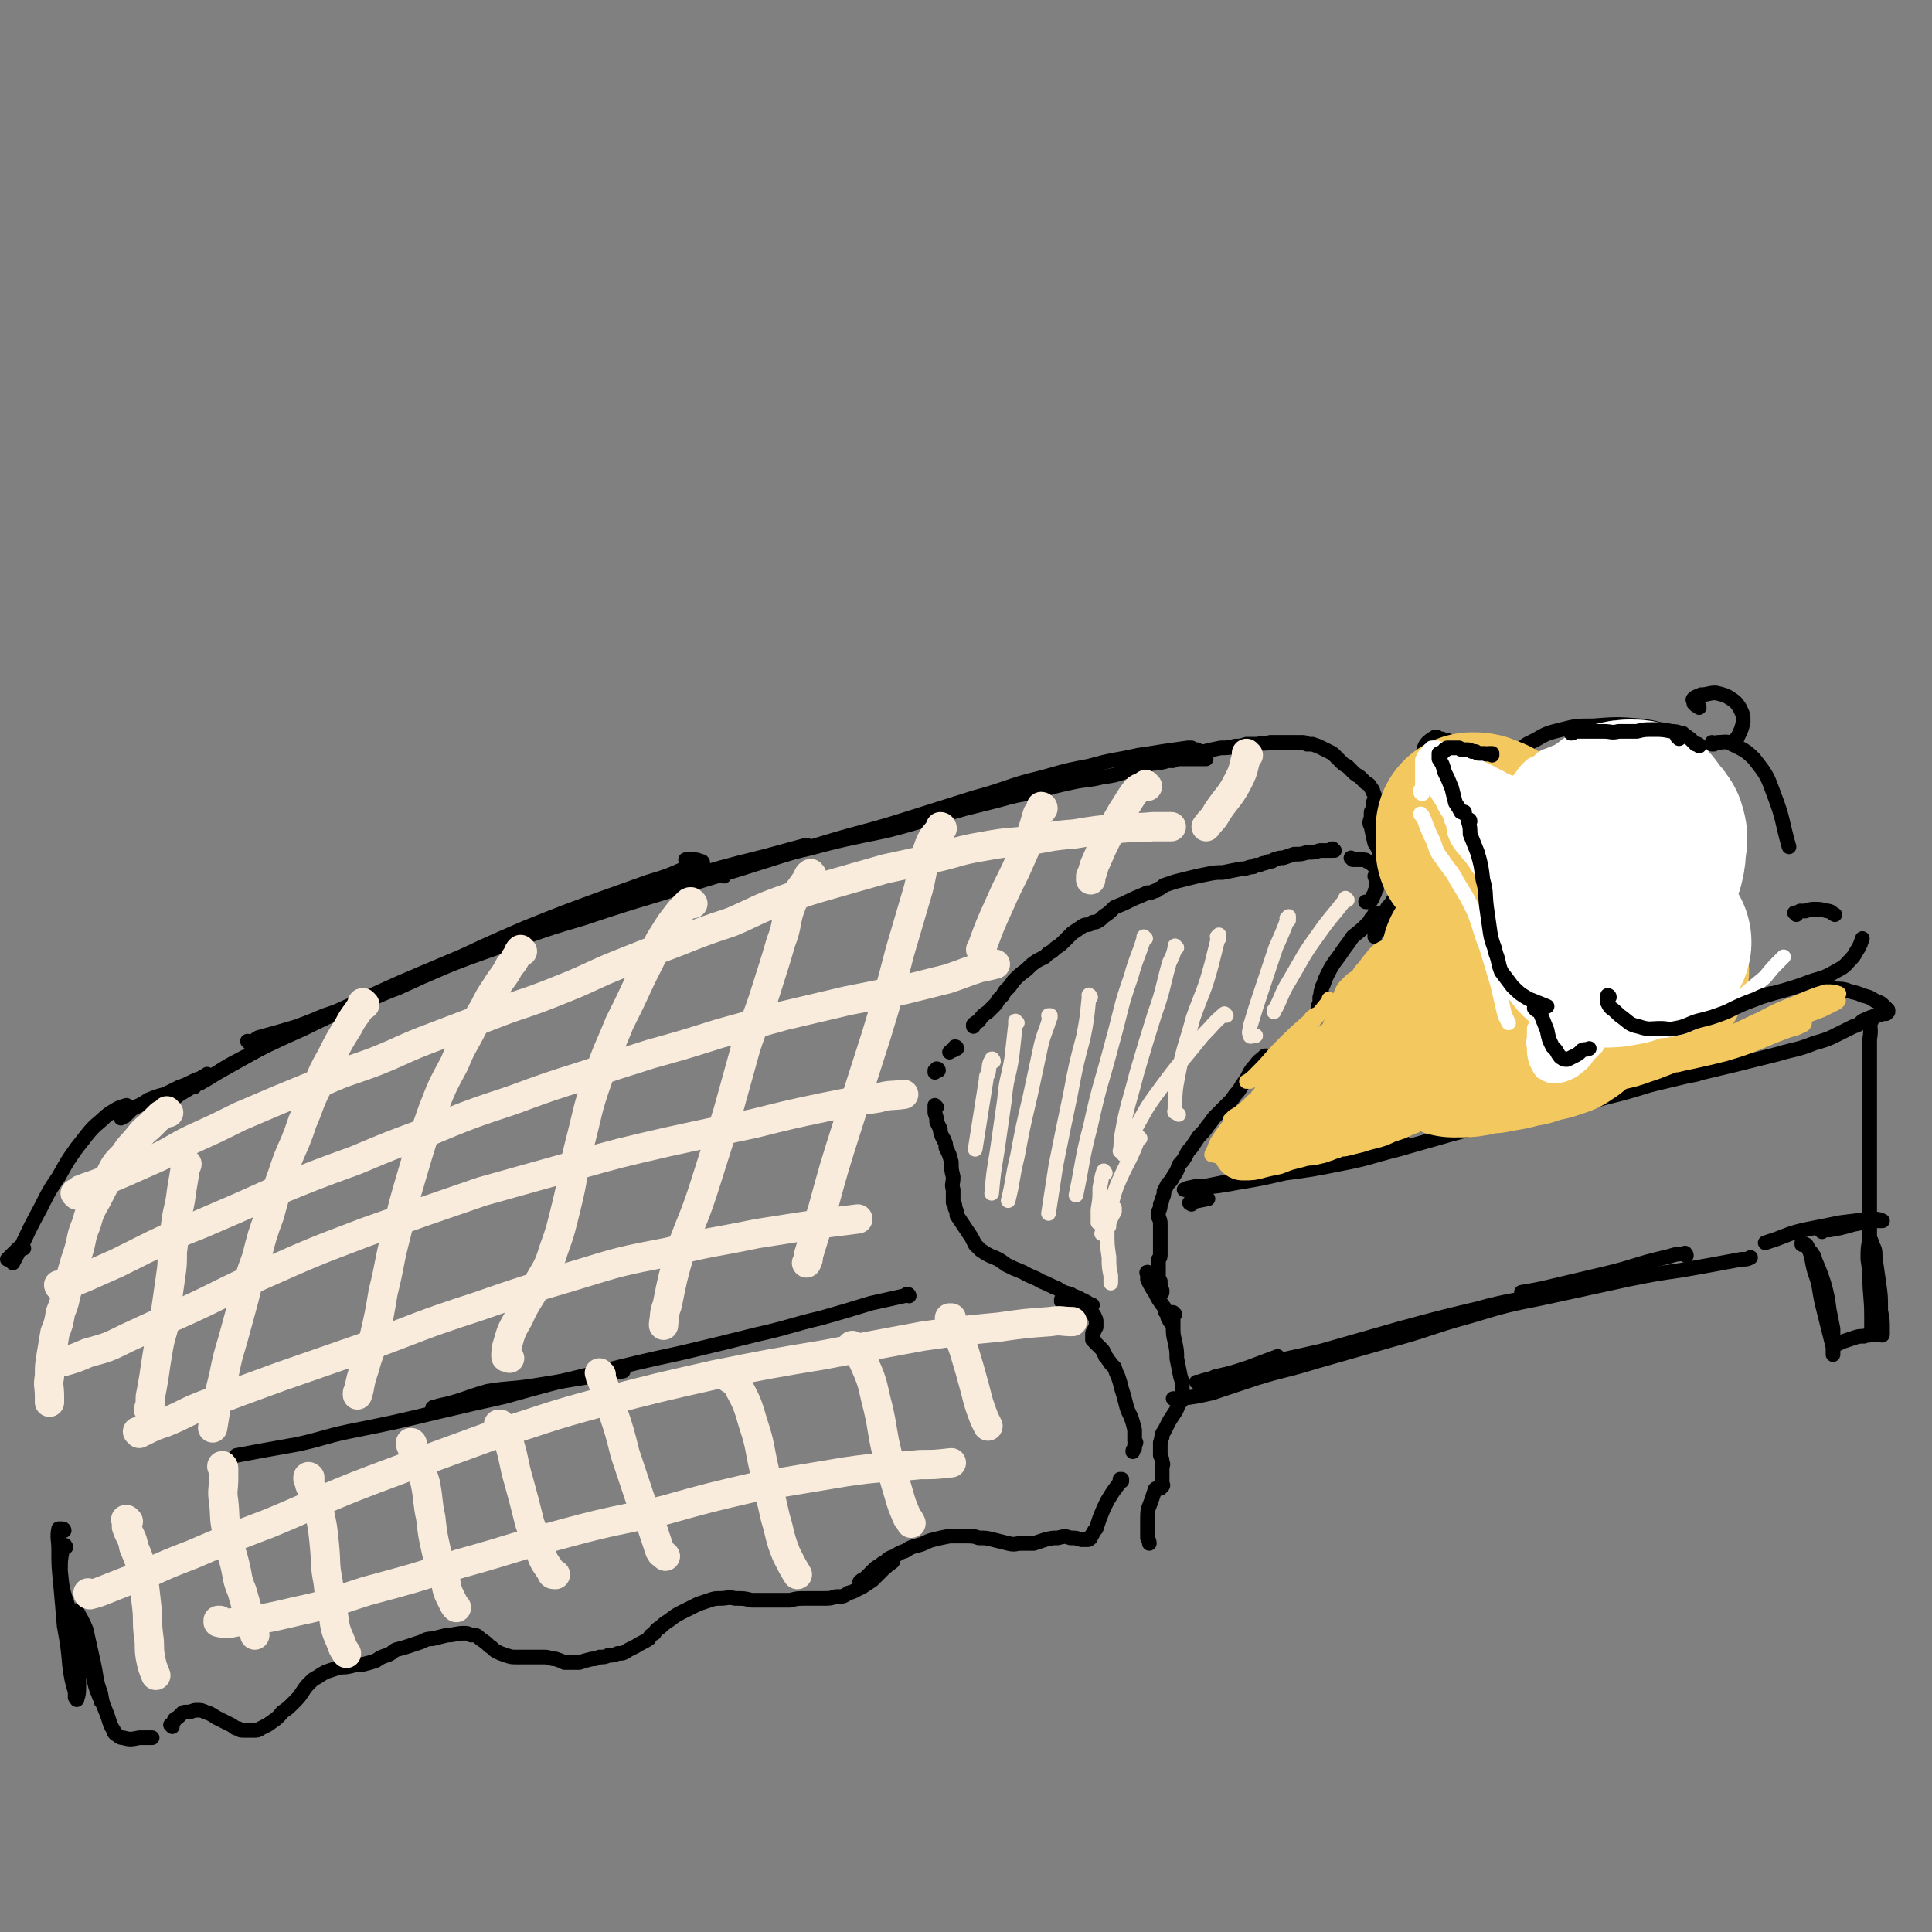 <svg viewBox='0 0 1054 1054' version='1.1' xmlns='http://www.w3.org/2000/svg' xmlns:xlink='http://www.w3.org/1999/xlink'><rect x="0" y="0" width="1054" height="1054" fill="#808080" stroke="none"/><g fill='none' stroke='rgb(0,0,0)' stroke-width='8' stroke-linecap='round' stroke-linejoin='round'><path d='M106,593c0,-1 -1,-1 -1,-1 0,0 0,0 0,0 2,0 2,-1 4,-1 9,-5 9,-6 18,-11 19,-10 19,-10 39,-19 20,-10 20,-9 40,-18 17,-8 17,-8 35,-16 23,-11 23,-11 46,-21 20,-8 20,-8 39,-15 14,-5 14,-5 28,-10 10,-3 10,-3 19,-7 5,-2 5,-1 9,-3 1,0 2,0 1,-1 -1,0 -2,-1 -4,-1 -3,0 -3,0 -5,0 '/><path d='M88,605c0,0 -1,-1 -1,-1 0,0 0,0 1,0 5,-3 5,-3 10,-7 10,-6 10,-6 21,-12 16,-9 16,-9 32,-18 21,-10 21,-10 43,-20 18,-8 17,-8 36,-16 26,-11 26,-11 52,-21 21,-8 21,-7 42,-15 23,-7 23,-8 47,-15 23,-7 23,-7 47,-13 11,-3 11,-3 22,-6 '/><path d='M136,569c0,0 0,-1 -1,-1 0,0 1,0 1,1 0,0 0,0 0,0 3,-1 3,-2 5,-3 11,-3 11,-3 21,-6 8,-3 8,-3 15,-6 9,-3 9,-3 18,-6 11,-4 11,-5 22,-9 13,-6 13,-6 27,-12 20,-8 20,-7 40,-15 17,-6 17,-6 34,-11 21,-7 21,-7 41,-13 22,-7 22,-7 45,-14 22,-7 22,-7 45,-14 23,-7 23,-6 45,-13 19,-6 19,-6 38,-12 15,-4 15,-5 29,-9 17,-4 16,-5 33,-8 14,-4 14,-3 27,-6 7,-1 7,-1 13,-2 7,-1 7,-1 14,-2 1,0 1,0 2,0 '/><path d='M395,478c0,0 -2,-1 -1,-1 9,-4 10,-4 21,-7 13,-4 13,-4 26,-7 15,-4 15,-4 29,-7 15,-3 15,-3 29,-7 14,-4 14,-4 28,-8 8,-2 8,-2 16,-4 11,-3 11,-3 22,-5 10,-3 10,-3 19,-5 9,-2 9,-1 17,-3 7,-1 7,-1 13,-3 4,-1 4,-2 8,-3 2,-1 2,0 5,-1 2,-1 2,0 4,-1 3,0 3,0 6,-1 1,0 1,0 3,0 2,-1 2,-1 3,-1 2,0 2,0 3,0 1,0 1,0 3,0 1,0 1,0 2,0 1,0 1,0 2,0 1,0 1,0 2,0 1,0 1,0 2,0 0,0 0,0 1,0 '/><path d='M634,414c0,0 -1,-1 -1,-1 0,0 0,0 0,0 '/><path d='M654,410c-1,0 -1,-1 -1,-1 0,0 0,1 0,1 0,0 0,0 1,0 1,0 1,0 3,0 4,-1 4,-1 9,-2 4,0 4,0 8,-1 3,0 3,0 6,-1 3,0 3,0 6,0 4,-1 4,0 7,-1 3,0 3,0 6,0 3,0 3,0 6,0 3,0 3,0 5,0 2,0 2,0 3,1 2,0 2,0 3,0 3,1 3,1 5,2 2,1 2,1 4,2 2,1 2,1 3,2 2,2 2,2 4,4 1,1 1,1 3,2 2,2 2,2 4,4 1,1 2,1 3,2 2,2 2,2 3,3 2,1 2,1 3,3 1,1 1,1 1,2 1,2 1,2 1,4 0,1 -1,1 -1,3 0,2 0,2 -1,4 0,2 0,2 0,3 -1,3 -1,3 0,5 1,5 1,5 2,9 2,3 2,3 3,7 2,3 2,3 3,6 1,3 1,3 3,6 1,1 1,1 2,3 '/><path d='M751,479c0,0 0,-1 -1,-1 0,1 1,1 1,2 0,1 0,1 0,2 0,0 0,0 0,1 0,1 0,1 0,2 -1,1 -1,1 -1,2 0,1 -1,1 -1,2 0,1 0,1 -1,2 0,0 0,1 -1,1 -1,0 -1,0 -2,0 0,0 0,0 0,0 '/><path d='M728,464c-1,0 -1,-1 -1,-1 -1,0 0,0 0,1 0,0 -1,0 -1,0 -3,0 -3,0 -6,0 -3,1 -3,1 -7,1 -3,1 -3,1 -7,1 -3,1 -3,1 -6,2 -2,0 -2,0 -5,1 -1,1 -1,1 -3,1 -2,1 -2,1 -3,1 -2,1 -2,1 -4,1 -1,1 -1,1 -3,1 -3,1 -3,1 -5,1 -5,1 -5,1 -10,2 -4,0 -4,0 -9,1 -5,1 -5,1 -9,2 -4,1 -4,1 -8,2 -3,1 -3,1 -6,2 -1,1 -1,1 -3,2 -1,1 -1,1 -2,1 -2,1 -2,1 -4,1 -4,2 -5,2 -9,4 -4,2 -4,2 -9,4 -3,3 -3,3 -6,5 -2,2 -2,2 -4,3 -2,0 -2,0 -3,1 -2,1 -2,0 -4,1 -3,2 -3,2 -6,4 -3,3 -3,3 -5,5 -3,3 -3,2 -5,4 -1,1 -1,1 -3,2 -1,1 -1,1 -2,2 -2,1 -2,1 -4,2 -3,2 -3,2 -6,5 -4,3 -4,3 -7,6 -2,3 -2,3 -4,5 -1,1 -1,1 -2,3 -1,1 -1,1 -2,2 -1,1 -1,2 -2,3 -2,2 -2,2 -4,4 -3,2 -3,2 -5,5 -2,1 -2,1 -3,2 0,1 0,1 0,1 '/><path d='M522,572c0,0 0,-1 -1,-1 0,0 1,0 0,1 0,0 0,0 -1,1 -1,0 -1,0 -2,1 '/><path d='M512,584c0,-1 -1,-1 -1,-1 0,0 0,0 0,0 0,1 -1,1 -1,1 0,1 0,1 0,1 '/><path d='M511,604c0,0 -1,-1 -1,-1 0,1 0,2 0,4 1,3 1,3 1,5 1,2 1,2 2,4 0,2 0,2 1,4 0,1 1,1 1,2 1,2 1,2 1,4 2,4 2,4 3,8 0,4 0,4 1,8 0,4 -1,4 0,7 0,2 0,2 0,4 0,2 0,2 0,3 1,1 1,1 1,3 1,2 1,2 1,4 2,3 2,3 4,6 2,3 2,3 4,6 1,2 1,2 2,4 2,2 2,2 3,3 3,2 3,2 5,3 5,2 5,2 9,5 4,2 4,2 9,4 5,3 5,2 10,5 5,2 4,2 9,4 3,2 3,2 7,3 3,2 3,1 6,3 3,1 3,2 6,3 '/><path d='M738,469c0,0 0,0 -1,-1 0,0 1,1 1,1 0,0 0,0 0,0 1,0 1,0 2,0 1,0 1,0 2,0 1,0 1,0 1,0 2,0 2,0 3,1 1,0 1,0 2,1 2,2 2,2 3,3 1,1 1,1 2,2 '/><path d='M762,502c0,0 0,-1 -1,-1 0,0 1,0 0,0 0,1 0,1 0,1 -1,1 -1,1 -1,1 -1,0 -1,0 -2,1 -2,0 -2,0 -3,1 -1,1 -1,1 -2,2 -1,1 -1,1 -2,2 -1,1 -1,1 -1,2 '/><path d='M761,492c-1,0 -1,-1 -1,-1 0,0 0,0 0,0 0,1 0,1 0,1 0,0 -1,0 -1,1 -1,1 -1,1 -2,2 -1,2 -1,2 -3,3 -1,1 -1,1 -2,3 -1,1 -1,1 -1,2 '/><path d='M751,499c0,0 -1,0 -1,-1 0,0 0,1 0,1 0,0 0,0 -1,1 -1,1 -1,1 -2,3 -4,4 -4,4 -9,8 -2,3 -2,3 -5,7 -2,3 -2,3 -5,7 -2,3 -2,3 -4,7 -1,2 -1,2 -2,5 -1,2 -1,2 -1,3 -1,2 0,2 -1,4 0,2 0,2 0,3 -1,2 -1,2 -1,4 '/><path d='M692,577c0,0 0,-1 -1,-1 0,0 0,0 -1,0 -3,3 -3,2 -5,5 -4,4 -3,5 -6,9 -3,4 -2,4 -5,7 -2,3 -2,3 -4,5 -1,1 -1,1 -2,2 -1,1 -1,1 -3,3 -1,1 -1,1 -2,2 -2,2 -2,3 -4,5 -2,3 -2,3 -5,6 -2,3 -2,3 -4,6 -3,3 -2,3 -4,6 -1,2 -2,2 -3,4 -1,3 -1,3 -3,6 -1,2 -1,2 -3,4 -1,2 -1,2 -2,4 0,2 0,2 -1,4 0,1 0,1 -1,3 0,2 0,2 -1,4 0,1 0,1 0,3 1,2 1,2 1,4 0,3 0,3 0,5 0,3 0,3 0,5 0,3 0,3 0,6 0,2 0,2 -1,3 0,1 0,1 0,3 0,1 0,1 0,1 0,1 0,1 0,2 0,1 0,1 0,3 0,1 0,1 1,3 0,1 0,1 0,3 1,1 0,1 0,2 '/><path d='M634,704c0,0 -1,0 -1,-1 0,0 0,1 0,1 0,0 0,0 0,0 1,0 0,0 0,-1 0,0 0,1 0,1 0,0 0,0 0,0 0,0 0,0 0,1 0,0 0,0 0,0 1,0 1,0 1,0 0,0 0,0 0,0 0,1 -1,0 -1,0 '/><path d='M627,695c-1,0 -1,-1 -1,-1 -1,0 0,1 0,1 0,2 0,2 0,3 2,4 2,4 4,7 2,4 2,4 5,8 1,2 0,2 1,3 1,1 1,1 1,2 0,1 0,1 1,2 0,1 0,1 1,1 0,0 0,0 0,0 '/><path d='M580,710c0,0 -1,-1 -1,-1 0,0 0,1 0,1 1,0 1,0 1,0 2,1 2,0 3,1 3,1 3,1 5,2 3,1 3,0 5,2 2,0 2,0 2,1 1,1 2,1 2,2 1,2 1,2 1,3 0,1 0,1 0,3 -1,1 -1,1 -1,2 -1,1 -1,1 -1,2 0,1 0,1 0,2 0,0 0,0 0,1 1,0 1,0 1,1 0,0 0,0 1,1 0,0 0,0 1,1 0,0 0,0 1,1 0,0 0,0 1,1 0,0 0,0 0,0 1,1 1,1 1,2 1,1 1,1 1,2 1,1 1,1 1,1 1,2 1,1 2,3 1,1 1,1 2,2 1,3 1,3 2,5 1,3 1,3 2,7 1,3 1,3 2,7 1,4 1,4 3,8 1,3 1,3 2,7 0,3 0,3 0,6 1,1 1,1 0,2 0,1 0,1 0,2 -1,1 -1,1 -1,2 0,0 0,0 0,0 '/><path d='M641,717c-1,0 -1,-1 -1,-1 -1,0 0,0 0,0 0,0 0,0 0,0 0,1 0,1 0,1 0,3 0,3 0,6 0,5 0,5 1,9 1,5 1,5 1,9 1,5 1,5 2,10 1,3 1,3 1,7 0,2 0,2 0,3 0,3 0,3 -2,5 -1,3 -1,3 -3,6 -2,3 -2,3 -3,5 -1,2 -1,2 -2,4 -1,1 -1,1 -1,3 -1,1 0,1 -1,3 0,1 0,1 0,3 0,2 0,2 0,4 1,2 1,2 1,4 1,1 0,1 0,3 0,2 0,2 0,3 0,2 0,2 0,3 0,1 0,1 0,2 0,1 1,1 0,2 0,0 0,0 -1,1 0,0 0,0 -1,0 0,0 0,0 -1,0 0,0 -1,0 -1,1 -1,3 -1,3 -2,6 -2,5 -2,5 -2,11 0,4 0,4 0,9 1,2 1,2 1,3 '/><path d='M114,587c0,0 -1,-1 -1,-1 0,0 0,0 0,1 0,0 0,0 0,0 -1,0 -1,0 -1,0 -1,0 -1,0 -2,1 -3,1 -3,1 -5,2 -4,2 -4,2 -7,3 -4,2 -4,2 -8,4 -4,1 -4,1 -9,3 -3,2 -3,2 -7,4 -2,1 -2,1 -4,3 -1,1 -1,1 -2,2 -1,0 -1,0 -2,1 0,0 0,0 0,0 0,0 0,0 0,0 0,-1 0,-1 0,-1 1,-1 1,-1 2,-2 1,-1 1,-1 1,-2 0,0 1,0 1,-1 0,0 -1,-1 -1,-1 -3,1 -4,1 -7,3 -5,3 -5,4 -10,8 -5,5 -5,6 -10,12 -5,7 -5,7 -10,16 -7,10 -6,10 -12,21 -7,13 -6,13 -13,26 '/><path d='M13,681c-1,0 -1,-1 -1,-1 -1,0 0,1 -1,1 0,0 0,0 -1,0 -2,2 -2,2 -4,4 -1,1 -1,1 -2,2 '/><path d='M612,808c0,0 0,-1 -1,-1 0,0 1,0 1,0 -1,2 -1,1 -2,3 -3,4 -3,4 -6,9 -2,4 -2,4 -4,9 -1,3 -1,3 -2,6 -1,1 -1,1 -2,3 -1,1 -1,1 -1,2 -1,1 -1,1 -2,1 -2,0 -2,0 -3,0 -3,-1 -3,-1 -6,-1 -3,-1 -3,-1 -7,0 -3,0 -3,0 -7,1 -3,1 -3,1 -6,2 -3,0 -3,0 -7,0 -3,0 -3,1 -7,0 -4,-1 -4,-1 -8,-2 -4,-1 -4,-1 -8,-1 -3,-1 -3,-1 -7,-1 -5,0 -5,0 -9,0 -5,1 -5,1 -9,2 -4,1 -4,2 -8,3 -4,1 -4,1 -7,3 -3,1 -3,1 -6,3 -3,1 -3,1 -5,3 -2,1 -2,1 -3,2 -2,1 -2,1 -4,3 -2,2 -2,2 -4,4 -2,1 -2,1 -3,2 '/><path d='M237,769c0,-1 -1,-1 -1,-1 1,-1 2,0 3,-1 14,-3 13,-4 27,-8 12,-2 12,-1 25,-3 12,-2 13,-2 25,-4 12,-2 12,-2 24,-4 '/><path d='M496,707c0,0 0,-1 -1,-1 -1,0 -1,1 -2,1 -9,2 -9,2 -18,4 -13,4 -13,4 -27,8 -17,4 -17,5 -35,9 -20,5 -20,5 -41,10 -23,5 -23,5 -47,11 -25,6 -25,6 -50,13 -18,4 -18,4 -35,8 -25,6 -25,6 -50,11 -14,3 -14,4 -28,7 -17,3 -17,3 -33,6 '/><path d='M36,844c0,0 -1,-1 -1,-1 0,0 1,0 0,0 0,0 0,0 0,1 -1,0 -1,1 -1,2 -1,5 -1,5 -1,11 1,10 1,10 4,19 3,11 4,11 8,22 3,8 3,8 6,17 1,5 1,5 3,10 0,1 1,1 1,2 0,1 0,1 0,1 '/><path d='M35,835c0,0 0,-1 -1,-1 0,0 0,0 0,0 -1,0 -1,0 -1,0 -1,0 -1,0 -1,0 -1,5 0,6 0,11 0,9 0,9 1,19 1,11 1,11 2,23 2,11 2,11 3,22 1,7 1,7 3,14 0,2 0,2 0,3 1,1 1,2 1,1 1,-3 1,-4 1,-7 0,-8 0,-8 0,-15 0,-8 0,-8 -1,-15 0,-4 0,-4 -1,-9 0,-1 0,-1 0,-2 1,0 1,-1 1,0 2,4 3,5 5,10 2,9 2,9 4,18 2,9 1,9 4,17 1,7 2,7 4,13 1,3 1,4 3,7 0,1 0,1 1,2 2,1 2,2 4,2 4,1 4,1 9,0 4,0 4,0 7,0 '/><path d='M94,942c0,0 -1,-1 -1,-1 0,0 1,1 1,0 0,0 -1,0 0,0 0,-1 0,-1 1,-2 0,-1 0,-1 2,-2 1,-1 1,-1 2,-2 1,-1 1,-1 3,-1 3,0 3,-1 5,-1 3,0 3,0 5,1 3,1 3,1 6,3 2,1 2,1 4,2 2,1 2,1 4,2 2,1 2,2 4,2 1,1 1,1 3,1 1,0 1,0 3,0 1,0 1,0 3,0 1,0 2,0 3,-1 2,-1 2,-1 4,-2 4,-3 5,-3 8,-7 3,-2 3,-2 6,-5 3,-3 3,-3 5,-6 2,-3 2,-3 4,-5 2,-2 2,-2 4,-3 3,-2 3,-2 5,-3 3,-1 3,-1 6,-2 3,-1 3,0 7,-1 4,-1 4,-1 7,-1 4,-1 4,-1 7,-2 3,-2 3,-2 6,-3 3,-1 3,-2 5,-3 4,-1 4,-1 7,-2 3,-1 3,-1 6,-2 3,-1 3,-2 7,-2 4,-1 4,-1 8,-2 4,0 5,-1 9,-1 2,0 2,0 4,1 3,0 3,0 5,2 3,2 3,2 5,4 2,1 2,2 4,3 2,1 2,1 5,2 3,1 3,1 6,1 3,0 3,0 7,0 2,0 2,0 4,0 2,0 2,0 4,0 3,0 3,1 6,1 3,1 3,1 5,2 4,0 4,0 8,0 3,-1 3,-1 7,-2 2,0 2,0 4,-1 3,0 3,0 5,-1 3,0 3,0 5,-1 3,0 3,0 6,-2 2,-1 2,-1 4,-2 3,-2 4,-2 7,-4 1,-2 1,-2 3,-3 1,-2 1,-2 3,-3 2,-2 2,-2 5,-4 4,-3 4,-3 8,-5 4,-2 4,-2 8,-4 3,-1 3,-1 6,-2 3,-1 3,-1 6,-1 4,0 4,-1 8,0 5,0 5,0 9,1 3,0 3,0 7,0 3,0 3,0 6,0 4,0 4,0 8,0 4,-1 4,-1 9,-1 5,0 5,0 9,0 4,0 4,0 7,-1 4,0 4,0 7,-2 4,-1 4,-2 7,-3 3,-2 3,-2 6,-4 2,-2 2,-2 4,-4 3,-3 3,-3 7,-6 '/><path d='M650,657c0,0 -1,-1 -1,-1 0,0 0,1 0,0 5,-1 5,-1 10,-2 '/><path d='M745,628c0,0 -2,0 -1,-1 9,-3 10,-2 21,-5 '/><path d='M684,642c0,-1 0,-2 -1,-1 -2,0 -2,1 -5,2 -10,2 -10,2 -20,4 -5,0 -5,0 -9,1 -1,0 -1,0 -2,1 0,0 -1,0 -1,0 4,0 4,0 9,-1 10,-1 10,-1 21,-3 12,-2 12,-2 25,-5 15,-2 15,-2 30,-5 16,-3 16,-4 32,-8 14,-4 14,-4 28,-8 11,-3 11,-3 22,-6 6,-1 6,-1 12,-3 6,-2 6,-1 12,-3 2,-1 2,-1 4,-2 0,0 1,0 1,0 -1,-1 -1,-1 -3,-1 -9,1 -9,2 -18,3 -11,2 -11,2 -22,4 '/><path d='M831,530c0,0 -1,-1 -1,-1 0,0 1,0 1,0 0,1 -1,0 -1,1 -3,3 -3,3 -6,7 -4,5 -4,5 -7,10 -3,3 -4,3 -5,7 -1,4 -1,4 -1,8 0,3 0,3 1,6 1,1 1,1 2,1 4,0 5,0 9,-2 7,-3 6,-4 12,-8 5,-4 5,-5 10,-9 1,-2 1,-2 3,-3 '/><path d='M852,549c0,-1 -1,-1 -1,-1 0,-1 0,0 0,0 1,0 0,0 1,1 4,2 4,2 9,3 9,2 10,2 19,3 10,1 10,1 20,0 9,0 9,0 18,-1 12,-2 12,-2 23,-5 13,-3 13,-3 26,-7 11,-3 11,-3 22,-7 7,-2 7,-2 14,-6 4,-2 4,-3 7,-6 2,-2 2,-3 4,-6 1,-2 1,-2 2,-5 '/><path d='M980,499c0,-1 -1,-1 -1,-1 0,0 0,0 1,0 0,0 0,0 0,0 0,0 0,0 0,0 1,0 1,0 2,-1 2,0 2,0 3,0 3,-1 3,-1 5,-1 3,0 3,0 7,1 2,0 2,1 4,2 '/><path d='M798,429c0,0 -1,-1 -1,-1 0,0 0,1 0,1 0,7 0,7 0,13 0,9 -1,10 1,18 2,10 3,10 7,19 4,10 4,9 10,18 2,5 2,5 5,9 '/><path d='M791,405c-1,0 -1,-1 -1,-1 -1,0 0,0 0,0 0,1 -1,1 -1,0 -1,0 -1,0 -1,0 -1,-1 -1,-1 -3,-1 -1,-1 -1,-1 -2,-1 -3,2 -5,3 -6,6 -1,4 -1,6 2,10 3,4 4,4 9,7 2,1 2,0 4,1 '/><path d='M831,414c0,0 0,-1 -1,-1 0,0 1,0 1,0 0,0 -1,0 -1,0 -1,0 -1,1 -1,0 0,0 -1,0 -1,-1 0,-1 0,-1 1,-2 3,-4 4,-4 8,-6 7,-4 7,-4 15,-6 8,-2 8,-2 17,-2 13,-1 13,-1 26,0 9,1 9,2 18,4 3,0 3,0 5,0 '/><path d='M927,386c0,0 0,-1 -1,-1 0,0 1,0 0,0 0,0 0,0 0,0 -1,0 -1,0 -1,-1 -1,0 -1,0 -1,-1 0,-1 -1,-1 0,-2 1,-1 2,-1 4,-2 4,0 4,-1 8,-1 4,1 5,1 8,3 3,2 3,2 5,5 2,4 2,4 2,8 -1,4 -1,4 -3,8 0,1 -1,1 -2,2 '/><path d='M935,406c0,0 -1,0 -1,-1 0,0 0,1 0,1 0,0 0,0 0,0 2,0 2,-1 3,-1 4,0 5,-1 8,1 6,3 7,3 12,8 7,9 7,9 11,20 5,13 4,14 8,28 '/><path d='M645,763c0,0 -1,-1 -1,-1 0,0 0,0 0,1 0,0 -1,-1 -2,0 0,0 0,0 -1,0 -1,0 -1,0 -1,0 0,0 0,0 0,0 2,0 2,0 4,0 8,-1 8,-1 17,-3 12,-4 12,-4 24,-8 16,-5 16,-4 32,-9 21,-6 21,-6 42,-12 22,-6 21,-7 43,-13 20,-6 20,-6 40,-10 23,-5 23,-5 46,-10 15,-3 15,-3 29,-5 17,-3 17,-3 33,-6 3,0 3,0 5,-1 '/><path d='M920,685c0,-1 -1,-2 -1,-1 -6,0 -6,1 -11,2 -17,4 -16,5 -33,9 -17,4 -17,4 -34,8 -5,1 -5,1 -11,2 '/><path d='M698,741c0,0 -1,-1 -1,-1 -8,3 -8,3 -16,6 -9,3 -9,3 -18,5 -4,2 -4,1 -9,3 0,0 -2,0 -1,0 1,0 3,0 6,-1 13,-4 13,-4 27,-8 17,-4 17,-4 35,-8 21,-6 21,-6 42,-12 22,-6 22,-6 43,-11 18,-5 19,-4 37,-8 22,-5 22,-5 44,-9 '/><path d='M760,620c0,0 -1,0 -1,-1 0,0 1,1 1,1 -1,0 -1,0 -1,0 -1,0 -1,0 -1,-1 0,0 0,0 0,0 0,-1 0,-1 0,-1 4,-2 4,-2 8,-3 9,-2 9,-1 18,-3 12,-3 12,-3 24,-6 10,-2 10,-2 21,-5 17,-3 17,-4 35,-7 16,-3 16,-3 33,-5 11,-2 11,-2 22,-3 2,-1 2,-1 4,-1 '/><path d='M998,538c0,0 -1,-1 -1,-1 0,0 0,1 0,1 0,0 0,0 0,0 1,0 0,-1 0,-1 0,0 0,1 1,1 0,0 0,0 1,1 4,1 4,0 8,1 5,2 5,1 9,3 4,1 4,1 7,3 3,1 3,1 5,3 1,1 1,1 2,2 0,0 0,0 0,1 0,0 0,0 -1,1 -1,0 -1,0 -2,0 -2,1 -2,1 -4,1 -2,1 -2,1 -4,2 -1,0 -1,0 -3,1 -2,2 -2,2 -5,3 -4,2 -4,2 -8,4 -6,3 -6,3 -13,5 -10,4 -10,3 -20,6 -12,3 -12,3 -24,6 -21,5 -21,5 -42,10 -13,3 -13,3 -25,7 -10,2 -10,2 -20,5 -4,2 -4,2 -9,3 -1,0 -2,1 -2,1 3,-1 4,-1 8,-3 9,-2 9,-2 19,-5 12,-3 12,-3 25,-7 8,-2 8,-2 16,-4 5,-1 5,-1 10,-2 '/><path d='M1021,557c0,0 0,-1 -1,-1 0,0 1,0 1,0 0,0 0,0 0,0 0,0 0,0 0,-1 0,0 0,0 0,0 -1,0 -1,0 -1,1 0,5 1,5 0,11 0,13 0,13 0,25 0,17 0,17 0,34 0,18 0,18 0,37 0,16 0,16 0,33 0,11 1,11 1,22 0,4 0,4 0,8 0,0 0,0 0,0 '/><path d='M994,672c0,0 -1,-1 -1,-1 0,0 0,0 1,0 2,0 2,0 4,0 6,-1 6,-1 13,-3 5,-1 5,-1 11,-2 2,0 2,0 4,0 1,0 1,0 1,0 -2,-1 -3,-1 -6,-1 -9,1 -9,1 -17,2 -10,2 -10,2 -20,4 -8,2 -7,2 -15,5 -3,1 -3,1 -6,2 '/><path d='M984,679c0,0 -1,-1 -1,-1 0,0 0,1 0,1 0,0 0,0 0,0 0,0 0,-1 0,-1 0,0 0,0 0,0 0,0 0,0 0,0 1,1 2,0 3,2 3,6 2,7 4,14 3,8 2,8 4,17 2,8 2,8 4,16 1,4 1,4 2,8 0,1 0,1 0,3 0,0 0,1 0,1 0,-1 0,-1 0,-3 0,-6 0,-6 -1,-12 -1,-7 -1,-7 -2,-15 -2,-7 -2,-7 -4,-14 -1,-4 -2,-3 -3,-7 0,-1 -1,-1 -1,-3 0,0 -1,0 -1,-1 0,0 0,-1 0,-1 1,2 2,2 2,4 3,7 3,7 5,13 2,7 2,8 3,15 1,5 1,5 2,10 0,2 0,2 0,4 0,1 0,1 0,2 0,1 0,1 0,2 0,0 0,0 0,1 0,0 0,0 0,0 0,0 0,0 0,0 1,0 1,0 1,0 2,-1 2,-1 4,-2 3,-1 3,-1 6,-2 3,-1 3,-1 6,-1 2,-1 2,0 4,-1 1,0 1,0 2,0 2,0 2,0 3,0 0,0 1,1 1,0 0,0 0,0 0,0 0,-1 0,-1 0,-2 0,-6 0,-6 -1,-11 0,-8 0,-8 -1,-15 -1,-7 -1,-7 -2,-14 0,-4 0,-4 -2,-8 0,-1 0,-1 -1,-2 0,0 0,-1 0,0 -1,5 -1,5 -1,11 1,7 1,7 2,13 '/></g>
<g fill='none' stroke='rgb(249,236,220)' stroke-width='16' stroke-linecap='round' stroke-linejoin='round'><path d='M92,607c-1,0 -1,-1 -1,-1 0,0 0,1 0,1 0,0 0,0 -1,0 0,0 0,0 -1,1 -1,0 -1,0 -2,1 -2,2 -2,2 -4,4 -4,4 -4,3 -7,7 -4,5 -5,5 -8,10 -5,5 -5,5 -8,11 -4,7 -4,7 -7,13 -4,7 -4,7 -6,14 -3,7 -2,7 -4,14 -2,6 -2,6 -4,13 -1,5 -1,5 -3,11 -1,5 -1,5 -3,10 -1,6 -1,6 -3,11 -1,6 -1,6 -2,12 -1,6 -1,6 -1,12 -1,5 0,5 0,11 0,1 0,1 0,3 '/><path d='M102,635c0,0 -1,0 -1,-1 0,0 1,1 1,1 0,1 -1,1 -1,3 -1,6 -1,6 -2,12 -1,9 -2,9 -3,17 -1,8 -1,8 -2,16 0,7 0,7 -1,14 -1,7 -1,7 -2,14 -1,7 -1,7 -2,14 -2,7 -2,7 -3,13 -1,6 -1,6 -2,13 -1,6 -1,6 -2,11 0,4 0,4 -1,7 '/><path d='M199,548c0,0 -1,-1 -1,-1 -1,0 0,1 -1,2 -3,5 -4,5 -7,11 -5,8 -5,8 -9,16 -5,9 -5,9 -8,17 -5,10 -4,10 -8,19 -2,6 -2,6 -4,11 -4,9 -4,9 -7,18 -4,11 -4,11 -7,22 -4,11 -4,11 -7,23 -4,11 -4,11 -7,23 -3,11 -3,11 -6,22 -3,10 -3,10 -5,20 -2,8 -2,8 -4,16 -1,6 -1,6 -2,12 '/><path d='M285,519c0,0 -1,-1 -1,-1 0,0 0,0 0,0 -1,1 -1,1 -1,2 -3,4 -2,4 -5,7 -3,6 -4,6 -7,11 -4,6 -4,6 -7,12 -3,5 -3,5 -6,10 -5,10 -6,10 -10,20 -7,13 -7,13 -12,26 -6,17 -6,17 -11,34 -5,17 -5,17 -9,34 -4,15 -3,15 -7,31 -2,12 -2,12 -5,25 -2,8 -3,8 -5,16 -2,6 -2,6 -3,11 0,2 -1,2 -1,3 0,0 0,0 0,1 '/><path d='M378,493c-1,-1 -1,-1 -1,-1 -1,0 -1,0 -2,1 -4,4 -4,4 -7,8 -4,5 -4,6 -8,12 -5,10 -5,10 -10,20 -6,13 -6,13 -12,25 -6,15 -7,15 -12,31 -6,17 -5,17 -10,36 -4,16 -3,17 -7,33 -3,12 -3,13 -7,24 -3,10 -4,10 -9,19 -5,9 -6,9 -10,18 -4,7 -4,7 -6,14 -1,3 -1,4 -1,7 0,1 1,0 2,1 '/><path d='M443,478c0,-1 -1,-2 -1,-1 -1,0 -1,1 -2,3 -4,6 -5,6 -8,13 -4,10 -2,11 -6,21 -4,14 -4,13 -8,26 -5,16 -6,16 -11,31 -5,18 -5,18 -10,36 -6,19 -6,19 -12,38 -6,19 -7,19 -14,38 -4,14 -4,14 -7,29 -2,5 -1,5 -2,10 0,0 0,0 0,1 '/><path d='M514,452c0,0 0,-1 -1,-1 0,0 0,0 0,1 -3,4 -4,4 -6,9 -4,11 -3,12 -6,24 -5,17 -5,17 -10,34 -6,23 -6,23 -13,46 -8,25 -8,25 -16,50 -7,22 -7,22 -13,44 -4,13 -4,13 -8,26 0,2 0,2 -1,4 '/><path d='M569,441c0,0 -1,-1 -1,-1 0,0 1,0 1,1 -1,2 -2,1 -3,3 -2,7 -2,7 -4,13 -4,9 -4,9 -8,18 -5,10 -5,10 -9,19 -5,11 -5,11 -9,22 0,1 0,1 -1,2 '/><path d='M626,429c-1,0 -1,-1 -1,-1 0,0 0,0 0,1 -2,1 -3,0 -5,2 -4,5 -4,6 -8,12 -4,7 -4,7 -8,14 -3,6 -3,6 -6,13 -2,4 -1,4 -3,8 0,1 0,1 0,2 '/><path d='M681,412c0,0 -1,-1 -1,-1 0,0 0,0 0,1 1,0 1,0 0,1 -2,6 -1,6 -4,12 -5,10 -6,9 -12,18 -2,4 -3,4 -6,8 '/><path d='M70,830c-1,-1 -1,-1 -1,-1 -1,0 0,0 0,0 0,0 0,0 0,0 0,2 0,2 0,4 2,6 3,5 4,11 3,7 3,7 5,15 1,8 1,8 2,17 1,8 0,8 1,16 1,6 0,6 1,12 1,5 1,5 3,10 0,0 0,0 0,0 '/><path d='M122,801c0,-1 -1,-2 -1,-1 0,0 1,0 1,1 0,2 0,2 0,5 0,7 -1,7 0,13 1,9 0,9 2,17 1,9 2,9 4,17 2,8 1,8 4,15 2,7 2,7 4,14 2,5 2,5 3,10 '/><path d='M169,807c0,-1 0,-1 -1,-1 0,-1 1,0 1,0 0,0 -1,0 -1,0 0,0 0,0 0,1 1,1 1,1 1,3 3,7 3,7 5,14 2,9 2,9 3,19 1,10 0,10 2,20 1,9 1,10 3,19 1,7 1,7 4,14 1,3 1,3 3,6 '/><path d='M225,788c0,-1 -1,-1 -1,-1 0,0 0,0 0,0 1,0 0,0 0,1 1,3 2,3 3,7 2,7 3,7 5,14 2,10 1,10 3,19 1,9 1,9 3,18 2,8 2,8 5,16 1,6 1,6 4,12 1,2 1,2 2,3 '/><path d='M273,778c0,0 -1,-1 -1,-1 0,0 1,0 1,0 0,1 -1,1 -1,1 3,5 4,5 6,10 3,10 2,10 5,20 3,11 3,11 6,23 3,8 3,8 6,16 2,6 3,6 6,11 0,1 1,1 2,1 '/><path d='M328,750c0,0 -1,-1 -1,-1 0,0 0,0 0,0 1,1 0,2 1,3 3,8 3,8 6,17 4,12 4,12 7,24 4,12 4,12 8,24 3,8 4,8 7,17 2,6 2,6 4,12 1,2 1,1 3,3 '/><path d='M399,752c0,0 -1,-1 -1,-1 0,0 0,0 0,1 0,0 0,0 0,0 3,2 4,2 5,5 5,9 5,10 8,20 4,12 3,12 6,25 3,13 3,13 6,26 3,10 2,10 6,20 3,6 3,6 6,11 '/><path d='M466,735c-1,0 -1,-1 -1,-1 -1,0 0,1 0,1 4,5 5,5 7,10 5,11 4,12 7,23 3,13 2,13 5,25 3,11 3,11 6,21 2,7 2,7 5,14 1,1 1,1 2,3 '/><path d='M519,720c0,-1 -1,-1 -1,-1 0,0 1,0 1,0 0,1 0,1 0,1 3,8 4,8 7,17 3,10 3,10 6,21 2,8 2,8 5,16 1,2 1,2 2,4 '/><path d='M42,652c0,0 -1,-1 -1,-1 0,0 1,0 1,1 0,0 0,0 0,0 1,-1 1,-2 2,-3 5,-2 6,-2 11,-4 7,-3 7,-3 14,-6 9,-4 9,-4 18,-8 10,-5 10,-6 21,-11 11,-5 11,-5 23,-11 21,-9 21,-9 43,-18 15,-7 15,-6 31,-12 15,-6 15,-7 31,-13 21,-8 21,-8 42,-16 15,-5 15,-5 30,-11 15,-6 15,-7 30,-13 15,-6 15,-6 31,-12 15,-6 15,-6 30,-11 14,-6 14,-7 28,-12 14,-5 14,-5 28,-9 14,-4 14,-4 28,-8 14,-3 14,-3 27,-6 13,-3 13,-4 25,-6 11,-2 11,-2 23,-3 14,-2 14,-3 28,-4 12,-2 12,-2 24,-3 9,-1 9,0 19,-1 5,0 5,0 10,0 '/><path d='M33,702c-1,0 -1,-1 -1,-1 0,0 0,0 0,0 0,0 0,0 0,0 2,0 2,1 3,0 6,-2 6,-2 11,-4 9,-4 9,-4 18,-8 10,-5 10,-5 20,-10 13,-6 12,-6 25,-11 21,-9 21,-9 41,-18 22,-9 22,-9 44,-17 19,-8 19,-8 38,-15 24,-10 24,-10 48,-18 19,-7 19,-7 38,-13 18,-6 18,-6 37,-12 18,-5 18,-5 37,-11 18,-5 18,-5 36,-10 17,-4 17,-4 34,-8 15,-3 15,-3 31,-6 12,-3 12,-3 24,-6 9,-3 8,-3 17,-6 5,-1 5,-1 9,-2 '/><path d='M33,743c0,0 -1,-1 -1,-1 0,0 0,1 0,1 1,0 1,0 2,0 7,-2 7,-2 14,-5 11,-3 11,-3 21,-8 13,-6 13,-6 26,-12 25,-11 24,-12 49,-23 27,-12 27,-12 56,-23 31,-11 31,-11 63,-22 25,-7 25,-7 50,-14 25,-7 25,-7 51,-13 23,-5 23,-5 47,-10 20,-5 20,-5 39,-9 15,-3 15,-3 29,-5 7,-2 7,-1 14,-2 0,0 0,0 0,0 '/><path d='M76,782c0,-1 -1,-1 -1,-1 0,0 0,0 1,0 1,0 1,0 2,0 6,-3 6,-3 12,-5 10,-4 10,-5 20,-9 21,-8 21,-8 43,-16 23,-8 23,-8 46,-16 30,-11 30,-12 61,-22 26,-9 26,-9 53,-17 26,-8 26,-8 52,-13 24,-6 24,-5 48,-10 19,-3 19,-3 39,-6 8,-1 8,-1 16,-2 '/><path d='M49,870c0,0 -1,0 -1,-1 0,0 0,1 1,1 0,0 0,0 0,0 4,-1 4,-1 9,-3 10,-4 10,-4 21,-8 13,-6 13,-6 26,-11 21,-9 21,-9 42,-17 29,-12 28,-13 57,-24 32,-12 32,-12 65,-24 29,-9 29,-10 59,-18 31,-8 31,-8 62,-15 30,-6 30,-6 60,-11 26,-5 26,-5 53,-10 21,-3 21,-3 42,-5 14,-2 14,-2 28,-3 6,-1 6,0 12,0 '/><path d='M120,885c0,0 -1,-1 -1,-1 0,0 1,0 1,0 0,0 -1,0 -1,0 0,1 0,1 0,1 4,1 5,1 9,0 17,-2 17,-2 34,-6 19,-4 19,-5 38,-11 26,-7 26,-7 51,-15 29,-8 29,-9 59,-17 26,-7 26,-6 52,-12 25,-7 25,-7 51,-13 24,-4 24,-4 48,-8 20,-3 21,-2 41,-4 8,0 8,0 17,-1 '/></g>
<g fill='none' stroke='rgb(249,236,220)' stroke-width='8' stroke-linecap='round' stroke-linejoin='round'><path d='M542,579c0,-1 -1,-2 -1,-1 -2,3 -1,4 -2,8 -1,1 -1,1 -1,3 -3,19 -3,19 -6,38 '/><path d='M555,558c-1,0 -1,-1 -1,-1 0,0 0,0 0,0 0,1 0,1 0,2 -1,9 -1,9 -2,18 -2,12 -3,11 -4,23 -2,14 -2,14 -4,28 -2,12 -2,12 -3,23 '/><path d='M573,555c0,0 -1,-1 -1,-1 0,0 1,0 1,0 -2,8 -3,8 -5,16 -3,14 -3,14 -6,28 -4,17 -4,17 -7,33 -3,12 -2,12 -5,24 '/><path d='M595,544c0,0 -1,-2 -1,-1 0,0 1,1 0,2 -1,10 -1,11 -3,21 -4,15 -4,15 -7,31 -4,19 -4,19 -8,39 -2,13 -2,13 -4,26 '/><path d='M625,512c0,0 -1,0 -1,-1 0,0 0,1 0,1 -3,10 -4,10 -7,21 -6,17 -5,17 -10,35 -6,23 -7,23 -12,46 -5,19 -4,19 -8,38 '/><path d='M642,517c0,0 -1,0 -1,-1 0,0 0,1 0,1 -1,4 -1,4 -3,8 -4,14 -3,14 -8,28 -5,16 -5,16 -10,33 -4,16 -5,16 -8,33 -1,4 0,5 -1,9 '/><path d='M665,512c0,0 -1,0 -1,-1 0,0 0,0 1,0 0,0 0,-1 0,-1 -2,8 -2,8 -4,16 -4,15 -5,15 -10,29 -4,15 -5,15 -8,30 -2,10 -2,11 -2,21 -1,1 1,1 2,2 '/><path d='M703,502c0,0 -1,0 -1,-1 0,0 1,0 1,0 0,0 0,-1 0,-1 -3,8 -3,8 -7,17 -4,12 -4,12 -8,24 -3,9 -3,9 -6,19 0,2 -1,3 0,5 0,1 1,0 3,0 '/><path d='M735,491c0,0 -1,-1 -1,-1 0,0 0,1 -1,2 -7,9 -7,8 -14,18 -8,11 -8,12 -15,24 -5,8 -4,8 -8,16 -1,1 -1,1 -1,2 '/><path d='M669,554c0,0 -1,-1 -1,-1 -6,5 -6,6 -12,12 -12,15 -12,14 -23,29 -9,12 -8,12 -15,24 -3,5 -3,5 -5,10 0,1 0,1 0,2 '/><path d='M622,621c0,0 -1,-1 -1,-1 0,0 0,0 0,1 -4,11 -5,11 -10,22 -4,9 -3,9 -6,18 -1,5 -1,5 -3,11 0,0 -1,1 -1,1 0,0 1,-1 2,-2 3,-5 2,-5 5,-10 0,-1 0,-1 0,-2 '/><path d='M603,640c0,0 -1,-2 -1,-1 -1,3 -1,4 -2,9 0,6 0,6 -1,12 0,2 0,2 0,5 0,1 0,1 0,2 '/><path d='M605,669c-1,-1 -1,-2 -1,-1 -1,1 0,2 0,4 0,7 0,7 1,14 0,5 0,5 1,10 0,2 0,2 0,3 0,0 0,0 0,1 '/></g>
<g fill='none' stroke='rgb(243,200,95)' stroke-width='8' stroke-linecap='round' stroke-linejoin='round'><path d='M740,573c-1,-1 -1,-1 -1,-1 -1,-1 -1,0 -1,0 -3,2 -3,1 -6,4 -6,5 -5,5 -11,10 -6,7 -6,7 -12,14 -6,7 -6,7 -12,15 -3,5 -3,5 -7,9 -1,1 0,1 -1,2 -1,1 -1,1 -1,1 3,-4 4,-5 8,-9 7,-8 8,-8 15,-16 6,-7 6,-7 12,-15 5,-6 5,-6 10,-13 1,-2 1,-2 2,-4 0,0 0,-1 0,-1 -5,4 -6,4 -11,8 -9,8 -9,8 -16,17 -8,9 -8,9 -15,18 -2,3 -2,3 -4,6 0,0 -1,1 0,1 3,-2 3,-3 7,-6 8,-7 8,-8 16,-15 6,-7 7,-6 13,-13 5,-5 4,-5 8,-11 1,-2 2,-2 2,-4 0,0 -1,-1 -1,-1 -7,4 -8,4 -14,9 -9,7 -9,7 -18,15 -7,7 -7,7 -15,15 -2,2 -2,2 -4,3 0,1 -1,2 -1,1 3,-1 4,-1 7,-4 8,-6 8,-6 16,-13 5,-6 5,-6 10,-11 3,-4 3,-4 5,-8 0,0 0,-1 0,-1 -3,0 -4,0 -7,2 -8,5 -8,5 -15,12 -6,6 -6,6 -12,14 -3,4 -2,5 -4,10 -1,1 -1,1 -1,2 '/></g>
<g fill='none' stroke='rgb(243,200,95)' stroke-width='32' stroke-linecap='round' stroke-linejoin='round'><path d='M749,560c0,0 -1,-1 -1,-1 0,0 0,0 0,1 0,0 0,0 0,0 -2,1 -2,1 -4,2 -2,4 -2,4 -4,8 -2,3 -2,3 -4,6 0,2 0,2 -1,3 -1,0 -1,1 -1,1 0,0 1,-1 2,-2 3,-3 3,-4 6,-7 4,-4 4,-4 7,-8 2,-2 1,-2 3,-4 1,-1 1,-1 2,-2 0,-1 0,-1 1,-2 0,-1 0,-1 1,-2 0,-2 0,-2 1,-3 0,-2 0,-2 1,-3 0,-2 0,-2 1,-3 1,-2 1,-2 2,-3 1,-1 1,-1 1,-3 1,-1 1,-1 1,-2 1,-1 1,-1 1,-2 0,-1 0,-1 1,-2 0,-1 0,-1 0,-2 0,-1 0,-1 0,-2 0,0 0,0 0,-1 0,0 0,0 0,0 -1,0 -1,0 -1,0 -1,0 -1,0 -1,0 -1,0 -1,0 -2,1 -2,0 -2,0 -3,2 -1,1 -1,1 -2,2 -2,3 -2,3 -4,5 -1,2 -1,2 -2,3 -1,1 -1,1 -2,2 -1,1 -1,1 -2,2 0,0 0,0 -1,0 0,1 0,1 -1,1 0,1 0,1 -1,1 0,1 0,1 0,1 -1,0 0,1 0,1 0,0 -1,0 -1,1 0,0 0,0 0,0 0,0 0,0 0,0 0,1 0,1 0,1 0,0 0,0 -1,1 0,0 0,0 0,0 -1,1 -1,1 -1,1 0,0 0,0 0,1 0,0 0,0 0,1 0,1 0,1 0,2 0,0 0,0 0,1 -1,1 -1,1 -1,2 -1,1 -1,1 -1,2 0,1 0,1 0,2 0,0 0,0 -1,0 0,1 0,1 0,2 -1,1 -1,1 -1,1 -1,1 -1,1 -1,2 -1,1 -1,1 -1,2 -1,1 -1,1 -2,2 -1,1 -1,0 -2,1 0,1 0,1 -1,2 0,1 0,1 -1,2 0,0 0,0 -1,1 0,0 0,0 -1,0 0,1 0,1 -1,1 0,1 0,1 0,1 -1,0 -1,0 -1,1 -1,0 -1,0 -1,0 -1,1 -1,1 -1,1 0,0 -1,0 -1,0 0,1 0,1 -1,1 -1,1 -1,1 -1,1 -1,0 -1,0 -2,1 -1,0 -1,0 -1,0 -1,1 -1,1 -2,1 0,1 0,1 -1,1 0,1 0,1 0,1 -1,1 -1,1 -1,1 -1,0 -1,0 -1,1 -1,0 -1,0 -1,1 -1,0 -1,0 -1,1 0,1 0,1 -1,2 0,1 0,1 -1,1 0,1 0,1 -1,1 0,1 0,1 0,1 -1,2 -1,1 -2,2 -1,1 -1,1 -2,2 -1,1 -1,1 -2,2 -1,1 -1,1 -2,3 -1,1 -1,1 -2,2 -1,1 -1,1 -2,2 -1,1 -1,1 -2,2 0,1 0,1 -1,2 0,0 0,0 -1,1 0,1 0,1 -1,1 -1,1 -1,1 -1,2 -1,0 -1,1 -2,1 -1,1 -1,1 -2,2 -1,1 -1,1 -2,2 -1,1 0,1 -1,2 -1,0 -1,0 -2,1 0,0 0,0 -1,1 0,0 0,0 0,0 0,0 0,0 0,1 0,0 0,0 0,0 0,0 1,0 1,0 3,0 4,0 7,-1 4,-1 4,-1 9,-2 5,-2 5,-2 9,-3 4,-1 4,-1 7,-2 4,0 4,0 7,-1 1,0 1,0 3,-1 1,0 1,0 2,-1 2,0 2,0 3,-1 1,0 1,0 3,-1 1,0 2,0 3,0 4,-1 4,-1 8,-2 3,-1 3,-1 7,-2 4,-1 4,-1 8,-3 3,-1 3,-1 6,-2 2,-1 2,-1 4,-2 1,-1 1,-1 3,-1 1,-1 1,-1 2,-1 0,0 0,0 1,-1 0,0 0,0 1,0 0,0 0,0 0,0 0,1 0,0 -1,0 0,0 0,0 -1,0 -1,1 -2,0 -3,0 -3,0 -4,0 -7,-1 -3,-1 -3,-1 -5,-3 -2,-1 -1,-1 -2,-3 -1,-2 -1,-2 -2,-4 0,-1 0,-1 -1,-3 0,-1 0,-1 0,-3 0,0 0,0 0,-1 0,0 0,0 0,0 0,0 0,0 0,1 1,4 2,4 3,7 1,2 1,2 1,3 1,1 1,1 2,2 0,1 0,1 1,1 0,0 1,0 1,0 1,0 1,0 2,0 1,-1 1,-1 1,-2 1,-1 1,-1 2,-2 0,-1 0,-1 1,-3 0,-1 0,-1 1,-2 1,-3 1,-3 2,-6 2,-4 1,-4 3,-8 1,-4 1,-4 2,-7 1,-2 1,-2 1,-3 0,-1 0,-1 0,-1 0,-1 0,-1 0,-1 0,0 0,0 0,-1 0,0 -1,0 0,0 0,-2 0,-2 1,-3 2,-3 2,-3 4,-6 1,-2 1,-2 3,-4 1,-1 1,-1 2,-2 0,-1 0,-1 1,-1 1,-1 1,-1 2,-1 1,0 1,0 2,0 1,0 1,1 2,0 3,-1 3,-1 5,-3 1,-1 1,-1 1,-3 1,-1 1,-1 1,-3 0,-1 0,-1 0,-2 '/></g>
<g fill='none' stroke='rgb(243,200,95)' stroke-width='105' stroke-linecap='round' stroke-linejoin='round'><path d='M807,524c0,0 -1,0 -1,-1 0,0 0,0 0,0 2,-1 2,-1 4,-2 1,-1 0,-1 1,-2 1,-1 1,-1 2,-3 0,-1 0,-1 1,-2 0,-1 0,-2 1,-3 0,-2 0,-2 1,-4 0,-3 1,-3 1,-6 0,-3 0,-3 1,-7 0,-1 0,-1 0,-2 0,-1 0,-1 0,-3 -1,-1 -1,-1 -1,-2 -1,-2 -1,-2 -1,-4 -1,-2 -1,-2 -1,-4 -1,-2 -1,-1 -2,-3 -1,-1 -1,-1 -1,-3 -1,-1 -1,-1 -1,-2 0,-1 0,-1 -1,-1 0,-1 0,-1 -1,-1 0,-1 0,-1 -1,-1 0,-1 0,-1 -1,-2 0,-1 0,-1 -1,-1 -1,-1 -1,-1 -2,-1 0,-1 0,-1 -1,-1 0,-1 0,-1 0,-1 0,-1 0,-1 0,-2 0,0 0,0 0,-1 0,-1 0,-1 0,-2 0,-1 0,-1 0,-2 0,-1 0,-1 0,-2 0,0 0,-1 0,-1 0,0 0,0 1,0 2,0 2,0 4,1 3,1 4,1 6,4 3,3 3,3 5,7 2,5 2,5 4,10 2,5 2,5 3,11 2,5 1,5 3,10 1,5 1,5 4,9 1,2 1,3 3,5 3,2 3,2 6,3 4,1 5,1 9,0 5,-3 5,-3 9,-7 5,-4 5,-4 8,-8 2,-3 2,-3 4,-7 2,-2 2,-2 3,-5 1,-3 1,-3 1,-6 1,-2 1,-2 0,-4 0,-2 0,-2 0,-3 0,-1 0,-1 -1,-2 0,-1 0,-1 0,-2 0,0 0,0 0,0 0,0 0,0 0,0 3,4 3,3 5,7 3,4 2,4 4,9 2,4 2,4 4,9 1,3 1,3 2,7 1,2 1,2 1,4 1,2 1,2 1,3 1,2 1,2 1,4 1,2 1,2 1,4 1,2 1,2 2,4 1,2 1,2 2,3 0,1 1,1 1,2 1,1 1,1 1,2 1,1 1,0 1,1 0,0 0,0 0,1 1,1 1,1 0,1 0,2 0,2 -1,3 -3,3 -3,3 -7,5 -5,2 -5,2 -11,4 -5,2 -5,1 -11,3 -5,2 -4,2 -9,3 -4,2 -4,2 -7,3 -3,1 -3,0 -5,1 -2,1 -2,1 -4,2 -2,1 -2,1 -5,2 -2,1 -2,1 -5,1 -4,2 -4,2 -9,3 -6,1 -6,1 -12,2 -3,0 -3,0 -7,1 -2,0 -2,0 -5,1 -2,0 -1,0 -3,1 -1,0 -1,0 -3,1 -1,0 -1,0 -1,1 -1,1 -1,0 -2,1 0,0 0,0 0,1 0,0 0,0 0,0 0,0 0,0 0,0 0,0 -1,0 -1,0 1,-1 2,0 4,0 6,0 6,-1 11,-2 5,0 5,0 9,-1 8,-1 8,-2 15,-3 6,-2 6,-2 11,-3 3,-1 3,-1 6,-2 1,-1 1,-1 1,-1 1,-1 2,-1 2,-1 0,0 0,-1 -1,-1 -6,2 -7,2 -14,4 -3,1 -2,1 -5,2 '/></g>
<g fill='none' stroke='rgb(243,200,95)' stroke-width='8' stroke-linecap='round' stroke-linejoin='round'><path d='M698,626c0,0 -1,-1 -1,-1 -1,0 -1,0 -1,0 -2,1 -2,1 -3,2 -1,0 -1,0 -2,1 '/><path d='M744,600c0,0 -1,0 -1,-1 2,-1 3,0 4,-1 1,-1 2,-2 1,-2 -4,0 -5,0 -10,1 -13,5 -13,6 -25,11 -14,7 -14,7 -27,13 -7,4 -7,4 -14,8 -2,1 -3,1 -4,2 0,0 1,0 2,0 8,-7 8,-8 16,-15 9,-7 9,-7 16,-14 7,-7 7,-7 14,-13 4,-5 4,-5 9,-9 1,-1 2,-2 2,-2 0,0 -1,-1 -2,0 -8,4 -8,4 -15,9 -10,7 -10,7 -19,14 -6,5 -6,5 -13,9 -1,1 -1,1 -3,3 0,0 -1,0 -1,0 4,-2 5,-3 10,-6 7,-6 7,-6 15,-13 6,-5 6,-5 12,-10 3,-3 3,-3 6,-6 1,0 1,-1 1,-1 -1,0 -1,1 -2,1 -9,6 -9,6 -17,11 -8,6 -8,7 -16,13 -5,4 -5,4 -10,7 -1,1 -1,1 -2,2 0,0 0,0 0,0 9,-6 9,-5 17,-12 8,-6 9,-6 17,-13 6,-6 6,-6 13,-13 4,-4 4,-4 8,-9 1,-1 2,-1 1,-2 -1,0 -2,0 -3,0 -7,4 -7,5 -13,9 -6,4 -5,4 -11,8 -2,1 -2,0 -4,1 0,1 -1,1 -1,1 2,-2 2,-3 5,-6 5,-5 5,-5 10,-10 3,-4 3,-4 6,-8 1,-2 2,-2 3,-4 0,0 1,0 0,0 -2,1 -3,1 -5,4 -8,7 -8,7 -15,14 -6,6 -6,7 -12,13 -2,2 -2,2 -5,5 -1,0 -1,1 -2,1 0,0 1,0 2,0 7,-5 7,-6 14,-12 7,-6 7,-6 13,-13 6,-6 6,-6 11,-12 3,-3 3,-3 5,-7 0,0 0,0 0,-1 0,0 0,1 0,1 -5,6 -5,6 -10,13 -7,8 -7,9 -13,17 -6,8 -6,8 -11,16 -2,2 -2,2 -4,5 0,1 0,1 -1,1 0,1 0,1 0,1 0,0 0,0 0,0 0,0 0,0 0,0 -2,1 -2,1 -4,3 -5,5 -5,4 -10,10 -4,5 -4,5 -8,11 -1,2 -1,2 -2,5 -1,1 -1,2 -1,2 5,1 6,2 11,2 7,-1 7,-2 13,-4 9,-2 9,-3 17,-5 12,-4 12,-3 23,-6 13,-4 13,-4 26,-8 15,-4 15,-5 30,-10 14,-4 14,-5 29,-9 12,-3 12,-3 24,-5 14,-3 14,-3 29,-6 9,-2 9,-2 19,-4 5,-1 5,-1 9,-2 1,0 2,0 1,0 -1,0 -2,-1 -4,0 -9,2 -9,2 -18,5 -7,2 -7,2 -14,5 -3,2 -3,2 -5,4 -1,1 -2,2 -2,2 5,1 6,2 12,1 12,-1 12,-3 25,-5 10,-3 10,-3 21,-5 7,-2 7,-2 13,-4 8,-2 8,-2 16,-4 6,-2 6,-2 13,-4 2,-1 2,-1 5,-1 1,0 1,-1 1,0 0,0 -1,0 -2,0 -9,3 -9,4 -18,7 -9,3 -9,2 -18,6 -1,0 -1,0 -2,1 0,0 -1,0 0,0 4,-1 4,-1 9,-2 9,-2 9,-2 17,-4 10,-3 10,-3 20,-7 7,-3 7,-3 15,-6 4,-1 4,-1 8,-3 0,0 1,-1 0,-1 -3,-1 -3,-1 -7,-1 -8,2 -8,2 -16,5 -8,2 -8,2 -15,4 -4,2 -4,1 -8,3 -1,0 -2,1 -2,1 1,0 2,1 3,0 9,-2 9,-2 17,-5 11,-4 11,-4 22,-8 8,-3 8,-3 16,-6 4,-2 4,-2 8,-4 0,0 0,0 1,-1 0,0 -1,-1 -1,-1 -6,1 -7,1 -13,3 -10,3 -10,4 -19,8 -8,3 -8,3 -15,6 -4,2 -4,2 -8,4 -1,1 -2,2 -2,2 0,1 1,1 2,1 8,-2 8,-2 16,-5 9,-4 9,-4 19,-9 7,-4 7,-4 14,-8 3,-2 4,-2 6,-4 1,-1 2,-1 1,-1 -2,-1 -3,-1 -7,-1 -10,3 -10,4 -21,8 -10,4 -10,5 -19,9 -6,3 -7,3 -12,6 -2,1 -3,2 -3,3 1,1 2,1 4,1 6,-2 6,-2 12,-4 3,-1 2,-1 4,-2 '/></g>
<g fill='none' stroke='rgb(255,255,255)' stroke-width='8' stroke-linecap='round' stroke-linejoin='round'><path d='M776,433c-1,0 -1,-1 -1,-1 0,0 0,0 0,0 0,0 0,0 0,0 0,0 0,0 0,-1 1,0 1,0 1,-1 0,0 0,0 0,0 0,-1 0,-1 0,-1 0,0 0,0 0,-1 0,0 0,0 0,-1 0,0 0,0 0,-1 0,-1 0,-1 0,-2 0,-1 0,-1 0,-2 0,-2 0,-2 0,-3 0,-1 0,-1 0,-2 0,-1 0,-1 0,-2 0,-1 0,-1 1,-1 0,-1 0,-1 0,-1 0,-1 0,-1 1,-1 0,0 0,0 1,-1 0,0 0,0 0,-1 1,0 1,0 1,-1 1,0 1,0 1,-1 1,0 1,0 1,0 1,0 1,0 2,0 1,0 1,1 2,2 3,2 3,2 7,5 1,1 1,1 3,2 1,1 1,1 2,2 2,2 2,2 4,3 3,2 3,2 5,5 1,1 1,1 3,2 1,1 1,1 2,2 1,1 1,1 3,2 1,0 1,0 1,1 1,0 1,0 2,0 1,1 1,0 2,0 0,0 0,0 1,0 0,0 0,0 0,0 0,0 0,0 1,0 0,0 0,1 0,0 1,0 1,0 1,0 0,-1 0,-1 1,-1 0,-1 0,-1 1,-2 0,-1 0,-1 1,-2 1,-1 1,-1 2,-2 1,-2 1,-2 2,-3 2,-3 2,-3 4,-5 2,-2 2,-2 5,-3 3,-3 3,-3 6,-4 5,-2 5,-2 10,-4 5,-2 5,-2 10,-3 4,-1 4,0 9,-1 1,0 1,0 3,0 '/><path d='M776,445c0,0 -1,0 -1,-1 0,0 1,1 1,1 1,2 1,2 2,5 2,5 2,5 4,9 2,6 2,6 5,10 4,6 5,6 8,12 5,8 5,8 9,16 4,10 3,10 7,20 3,10 3,10 6,20 2,8 2,9 4,17 1,2 1,2 2,4 '/><path d='M840,559c-1,0 -1,-1 -1,-1 0,0 0,1 0,1 0,0 0,0 -1,1 0,0 0,0 -1,1 0,2 0,2 0,4 0,3 -1,3 0,6 0,4 0,4 1,8 1,2 1,2 2,4 1,1 1,2 2,2 3,2 4,2 8,2 4,-1 4,-1 8,-3 4,-3 4,-3 7,-7 3,-3 3,-3 6,-6 1,-2 1,-3 3,-5 0,0 0,0 1,-1 '/><path d='M873,564c0,0 -1,0 -1,-1 0,0 0,1 0,1 0,0 0,0 0,0 1,0 1,-1 1,-1 4,-1 4,-1 8,-2 5,-1 5,-2 11,-2 6,-1 6,-1 13,-1 4,0 4,0 8,0 6,0 6,0 12,-1 7,-2 7,-2 13,-5 7,-4 7,-4 13,-9 6,-5 6,-5 12,-10 4,-5 4,-5 9,-10 0,0 0,0 1,-1 '/><path d='M868,459c0,0 -1,-1 -1,-1 0,0 0,0 0,1 0,3 -1,3 -1,6 0,7 0,7 1,15 2,7 1,7 5,13 3,4 3,5 8,7 3,2 4,2 7,2 3,-1 4,-2 6,-4 4,-5 4,-5 6,-11 2,-6 2,-7 1,-14 -1,-6 -1,-7 -4,-13 -3,-5 -3,-5 -7,-9 -2,-2 -3,-2 -6,-3 -3,-1 -4,-1 -7,0 -3,3 -4,4 -5,8 -2,6 -2,6 -1,12 0,6 1,7 4,13 2,4 3,4 7,6 3,2 4,3 8,2 4,-1 5,-2 8,-6 4,-4 5,-4 7,-10 2,-6 2,-7 3,-13 0,-7 0,-7 -1,-14 -1,-5 -1,-6 -4,-11 -2,-2 -2,-3 -5,-4 -5,-2 -6,-2 -10,-1 -7,3 -7,4 -13,9 -5,5 -6,5 -9,11 -2,4 -1,5 -1,10 0,4 1,4 2,8 '/></g>
<g fill='none' stroke='rgb(255,255,255)' stroke-width='105' stroke-linecap='round' stroke-linejoin='round'><path d='M883,466c0,0 -1,-1 -1,-1 0,0 0,1 0,1 0,0 0,0 -1,0 0,0 0,0 -1,0 0,0 0,-1 0,0 0,0 0,0 0,0 0,1 -1,1 0,2 0,3 0,3 1,6 1,2 1,2 2,3 2,2 2,2 3,2 3,0 4,1 7,-1 3,-3 4,-4 6,-8 1,-4 1,-4 1,-9 1,-3 1,-4 0,-7 -2,-3 -2,-3 -6,-5 -3,-1 -4,-2 -8,-1 -5,0 -5,1 -9,4 -3,2 -3,3 -4,6 -2,4 -3,5 -2,10 1,4 1,5 4,8 3,3 3,3 7,4 3,1 4,1 7,0 3,-1 3,-2 5,-4 2,-3 2,-4 4,-7 1,-4 1,-4 1,-8 0,-4 0,-4 -1,-8 -1,-3 -1,-3 -3,-5 -1,-2 -1,-3 -4,-3 -4,0 -4,0 -8,1 -4,3 -4,3 -7,7 -3,3 -2,4 -3,7 -1,3 -1,3 -1,5 0,1 0,2 1,3 0,0 0,0 1,1 1,0 1,0 2,0 0,-1 0,-1 0,-2 1,-1 1,-1 0,-2 0,0 0,0 0,-1 0,0 0,0 -1,0 0,0 0,0 -1,0 0,0 0,0 0,1 0,0 0,0 1,0 0,1 1,1 1,1 1,1 1,1 2,1 1,1 1,1 2,1 1,1 1,1 2,2 1,1 1,1 1,2 1,1 1,1 1,2 0,1 1,1 1,2 0,1 0,1 0,3 0,2 1,2 0,4 -3,4 -3,4 -7,8 -2,3 -3,3 -5,7 -2,3 -2,3 -4,6 -1,1 -1,1 -1,3 -1,1 -1,1 -1,3 0,1 0,1 0,2 0,1 0,1 0,2 0,1 0,1 0,2 0,0 0,0 1,1 0,0 0,0 1,0 3,1 3,1 6,2 4,0 5,0 9,-1 3,0 3,-1 6,-2 3,-2 3,-2 6,-3 1,-1 1,-1 1,-1 1,0 1,-1 2,-1 1,0 1,0 1,0 0,0 0,0 0,0 1,1 1,1 1,1 1,1 0,1 1,1 0,1 0,1 0,1 1,0 1,0 1,0 '/></g>
<g fill='none' stroke='rgb(255,255,255)' stroke-width='32' stroke-linecap='round' stroke-linejoin='round'><path d='M866,460c-1,0 -1,-1 -1,-1 -1,0 0,1 -1,1 0,1 0,1 -1,1 -1,0 -1,0 -1,1 -1,0 -1,0 -2,0 -1,0 -1,0 -2,0 -1,-1 -1,-1 -3,-1 -2,0 -2,0 -5,0 -3,0 -3,0 -6,0 -3,0 -3,0 -6,1 -1,0 -1,0 -3,0 -1,1 -1,1 -3,1 -2,1 -2,1 -3,1 -2,1 -2,1 -3,1 -1,0 -1,0 -1,0 -1,0 -1,0 -1,0 -1,0 -1,0 -1,0 -1,0 -1,0 -1,0 0,0 -1,0 -1,0 -1,-1 0,-1 -1,-2 -1,-1 -1,-1 -1,-1 -1,-1 -1,-1 -2,-2 0,0 0,-1 -1,-1 0,0 -1,0 -1,-1 -1,0 -1,0 -1,-1 -1,-1 -1,-1 -2,-2 0,-1 0,-1 -1,-2 -1,0 -1,0 -2,-1 -1,-1 -1,-1 -1,-2 -1,-1 -1,-1 -2,-2 0,-1 0,-1 -1,-2 0,0 0,0 0,-1 -1,-1 -1,-1 -2,-2 0,-2 0,-2 -1,-4 -1,-1 -1,-1 -2,-3 -1,-1 -1,-1 -1,-2 -1,-1 -1,-1 -1,-2 -1,-1 -1,-1 -1,-2 -1,-1 -1,-1 -1,-1 -1,-1 -1,-1 -1,-2 0,0 0,0 -1,-1 0,0 0,0 0,-1 0,0 -1,0 -1,-1 0,0 0,0 0,-1 0,0 0,0 0,0 0,-1 -1,-1 -1,-1 0,-1 0,-1 0,-1 0,0 0,0 0,0 0,0 0,0 -1,0 0,0 1,0 1,0 1,1 1,1 2,2 1,1 1,0 2,1 2,2 2,2 4,4 1,1 1,1 3,2 2,1 2,1 4,2 1,0 1,1 2,1 2,1 2,1 4,2 1,1 1,1 2,2 2,0 2,0 4,1 1,0 1,1 3,1 1,1 1,1 2,1 2,1 2,1 3,1 2,1 2,1 4,0 4,0 4,0 7,-1 3,-1 3,-1 7,-3 2,-1 2,-1 3,-1 2,-1 2,-1 3,-1 1,-1 1,-1 2,-1 1,0 1,-1 2,-1 0,0 0,0 1,0 0,0 0,0 0,0 -1,0 -1,0 -2,0 -3,0 -3,0 -6,1 -6,1 -6,1 -11,2 -6,2 -6,2 -11,4 -4,1 -4,1 -7,2 -2,1 -2,1 -4,1 -1,1 -1,1 -3,1 -1,0 -1,0 -2,0 -1,0 -1,0 -2,0 -1,0 -1,0 -1,0 -1,0 -1,0 -1,1 -1,0 -1,0 -1,1 0,0 0,0 0,1 0,1 0,1 0,2 0,2 0,2 1,4 2,3 2,2 4,5 2,2 2,2 4,5 1,1 1,1 2,3 1,1 1,1 2,2 1,2 1,2 2,4 1,2 0,2 2,4 1,2 1,2 2,5 2,2 2,2 3,4 2,3 2,3 3,6 1,2 1,2 3,5 1,2 0,2 1,5 1,2 1,2 1,3 1,2 1,2 1,4 1,2 1,2 1,4 1,2 1,2 1,3 1,2 1,2 1,4 1,2 1,2 2,4 1,3 1,3 2,6 2,4 2,4 3,8 1,2 2,2 3,4 0,2 0,2 1,4 0,1 0,1 1,2 1,2 1,2 1,3 1,2 1,2 1,3 1,1 1,1 1,3 1,1 1,1 1,3 0,2 0,2 0,3 0,2 0,2 0,4 0,1 0,1 0,3 0,0 0,0 0,1 0,0 0,0 0,1 0,0 0,0 0,0 0,-2 0,-2 0,-5 0,-4 0,-4 0,-8 0,-4 0,-4 0,-8 1,-6 1,-6 2,-11 '/></g>
<g fill='none' stroke='rgb(0,0,0)' stroke-width='8' stroke-linecap='round' stroke-linejoin='round'><path d='M814,412c0,0 0,-1 -1,-1 0,0 1,0 1,0 0,1 -1,0 -1,0 0,0 0,0 -1,0 -1,0 -1,1 -2,0 -1,0 -1,0 -3,0 -1,0 -1,0 -2,-1 -1,0 -1,0 -2,0 -1,-1 -1,-1 -3,-1 -1,0 -1,0 -2,0 -1,0 -1,0 -2,-1 0,0 0,0 -1,0 -1,0 -1,0 -2,0 0,0 0,0 -1,0 0,0 0,0 -1,0 -1,0 -1,0 -1,0 -1,0 -1,0 -1,1 -1,0 -1,0 -1,0 0,1 0,1 -1,1 0,1 0,1 -1,1 0,0 0,0 -1,0 0,0 0,0 0,0 1,1 0,0 0,0 0,0 0,0 0,0 0,1 0,1 0,1 0,0 0,0 0,0 0,1 0,1 0,2 2,3 2,3 3,7 2,4 2,4 4,9 1,4 1,4 2,8 2,3 2,3 3,5 '/><path d='M799,444c0,0 -1,-1 -1,-1 0,0 0,0 1,0 0,0 0,0 0,0 0,1 -1,0 -1,0 '/><path d='M802,448c0,-1 -1,-1 -1,-1 0,0 0,0 0,0 0,0 0,0 0,0 0,1 0,1 0,1 1,3 1,4 1,7 2,5 2,5 4,10 2,7 2,7 3,15 2,7 1,7 2,15 1,7 1,7 2,14 1,6 2,6 3,11 2,5 1,5 3,10 3,4 3,4 6,8 4,4 4,4 9,7 5,2 5,2 10,4 '/><path d='M838,551c0,0 -1,-1 -1,-1 0,0 1,0 1,1 0,0 0,0 0,0 1,0 1,0 1,0 1,0 1,0 1,1 2,5 2,5 4,10 1,5 1,5 3,9 2,2 2,2 3,4 1,1 1,2 2,2 1,1 1,1 3,1 2,-1 2,-1 4,-2 2,-1 2,-1 4,-3 2,-1 2,0 4,-1 '/><path d='M878,544c0,-1 -1,-1 -1,-1 0,0 1,0 1,1 0,0 0,0 -1,1 0,0 0,0 0,1 0,1 0,1 0,1 1,2 1,2 2,3 3,2 3,3 6,5 4,3 4,4 9,5 6,2 6,1 12,1 4,0 4,1 8,0 6,-1 6,-2 12,-4 8,-2 8,-2 16,-5 8,-4 8,-4 16,-7 4,-2 4,-2 8,-3 '/><path d='M927,407c0,0 0,-1 -1,-1 0,0 1,0 0,0 0,0 0,0 0,0 -1,0 -1,0 -1,0 -1,-1 -1,-1 -1,-1 -1,-1 -1,-1 -2,-2 -2,-1 -1,-1 -3,-2 -3,-1 -3,-2 -7,-2 -5,-1 -5,-1 -10,-1 -5,0 -5,0 -9,1 -5,0 -5,0 -10,0 -4,1 -4,0 -8,0 -3,0 -3,0 -6,0 -1,0 -1,0 -3,0 -1,0 -1,0 -3,0 -2,0 -2,0 -4,0 -1,1 -1,1 -2,1 '/><path d='M916,403c0,0 0,-1 -1,-1 0,0 0,0 0,0 0,0 0,0 0,0 '/></g>
</svg>